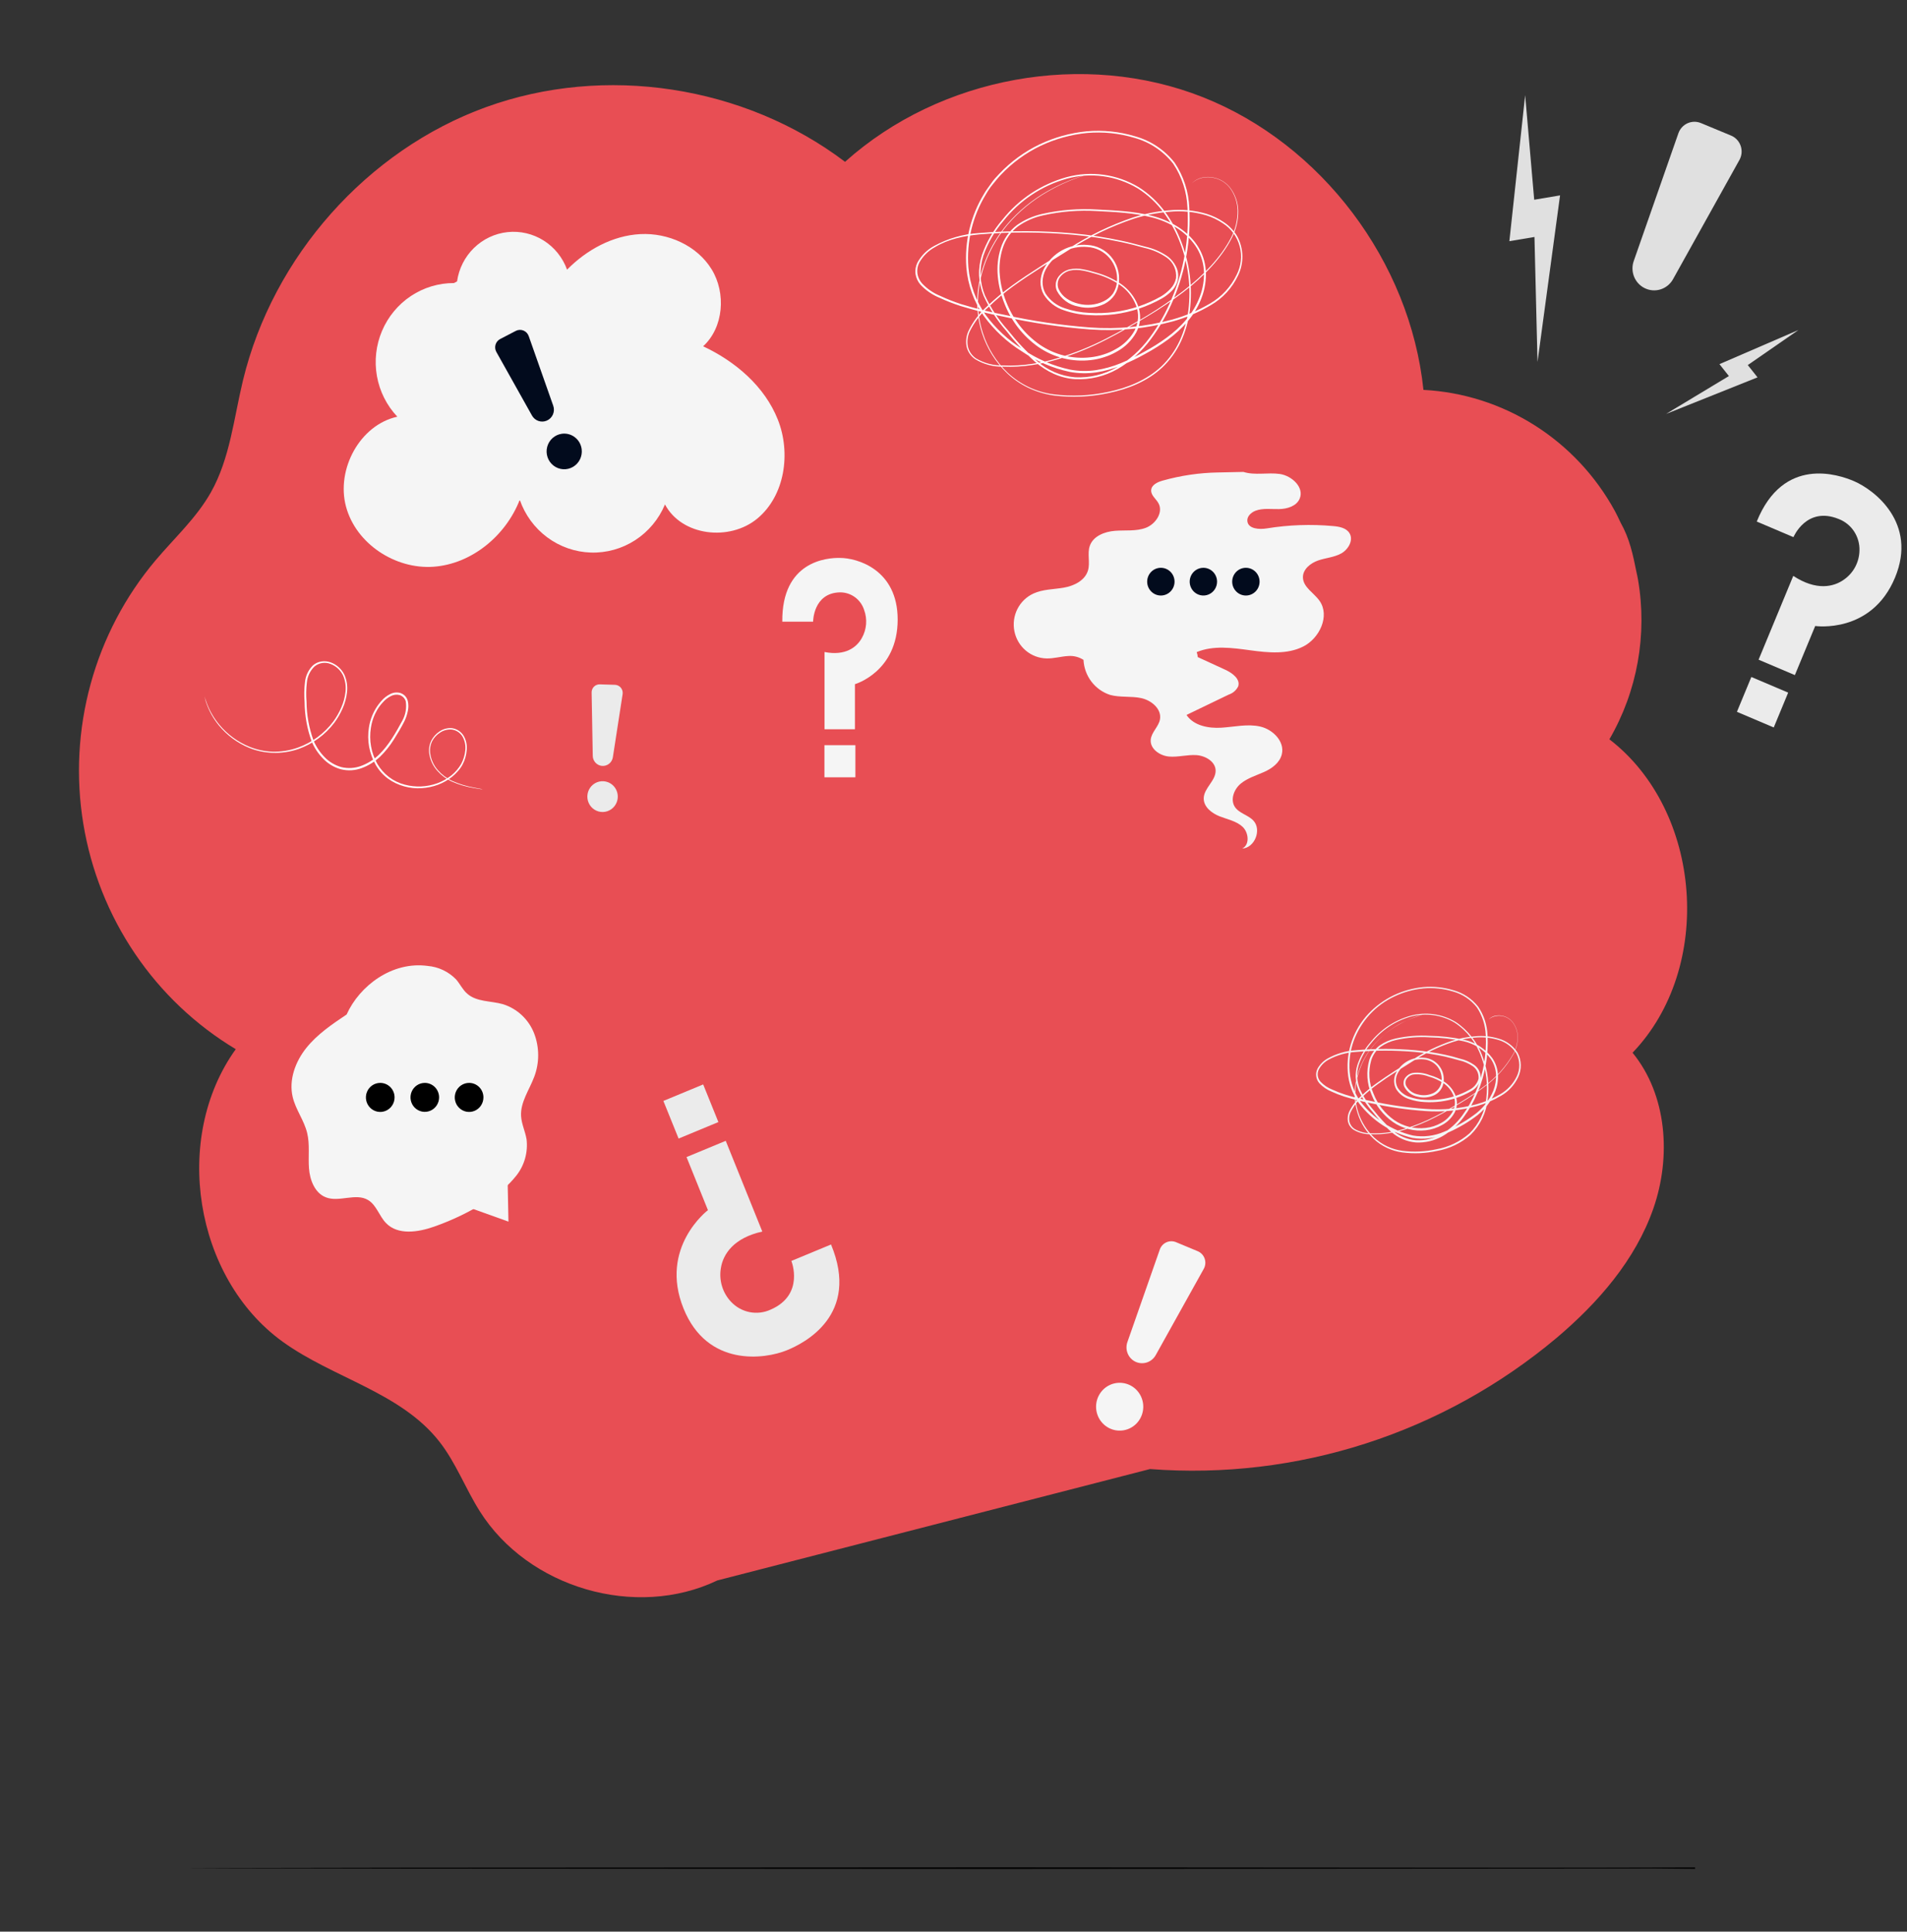 <?xml version="1.0" encoding="UTF-8"?> <svg xmlns="http://www.w3.org/2000/svg" width="317" height="321" viewBox="0 0 317 321" fill="none"><rect x="0" y="0" width="317" height="321" fill="#333333" stroke="none"/> <g clip-path="url(#clip0_64_1482)"> <path d="M258.8 310.365H259.192H260.342H264.83L281.776 310.327V310.506L166.355 310.583L68.488 310.532L38.83 310.48L30.764 310.448L38.83 310.416L68.488 310.365L166.355 310.314L281.776 310.391V310.57L264.849 310.416H260.361H259.211L258.8 310.365Z" fill="black"></path> <path d="M267.529 122.858C272.176 114.859 273.861 105.446 272.282 96.305C272.219 95.946 272.15 95.588 272.061 95.223C271.429 92.087 270.898 89.533 269.4 86.865C269.248 86.532 269.09 86.225 268.926 85.873C268.761 85.521 268.597 85.233 268.426 84.893C265.248 79.083 260.66 74.188 255.095 70.67C249.53 67.153 243.171 65.13 236.619 64.791C234.401 43.46 219.673 23.953 199.958 16.151C180.242 8.35 156.343 12.682 140.471 26.89C123.676 14.18 100.503 10.647 80.776 17.809C61.048 24.97 45.378 42.59 40.391 63.204C38.867 69.501 38.235 76.183 35.056 81.815C32.66 86.071 28.988 89.405 25.846 93.13C20.817 99.097 17.137 106.105 15.065 113.664C12.992 121.222 12.577 129.148 13.848 136.886C15.119 144.624 18.046 151.987 22.424 158.459C26.801 164.931 32.524 170.355 39.19 174.352C28.577 189.111 32.3 212.349 46.971 222.954C55.397 229.04 66.635 231.37 73.058 239.594C75.788 243.088 77.369 247.357 79.739 251.114C87.798 263.914 105.706 269.117 119.245 262.634L191.165 244.125C215.633 245.994 239.863 238.179 258.755 222.327C265.652 216.49 271.852 209.399 274.842 200.816C277.832 192.234 277.118 181.949 271.378 174.941C284.937 160.836 283.003 134.762 267.529 122.858Z" fill="#E84E54"></path> <path d="M88.793 171.737C88.345 170.586 87.646 169.553 86.75 168.712C85.854 167.871 84.783 167.245 83.617 166.879C81.6 166.297 79.236 166.527 77.662 165.126C76.916 164.486 76.474 163.513 75.816 162.758C74.558 161.463 72.883 160.668 71.095 160.518C65.191 159.711 59.774 163.801 57.618 168.588C55.204 170.207 52.751 171.858 50.924 174.137C49.098 176.415 47.979 179.455 48.655 182.303C49.148 184.396 50.551 186.175 51.057 188.268C51.525 190.188 51.215 192.185 51.361 194.143C51.506 196.102 52.334 198.246 54.142 198.962C56.373 199.846 59.135 198.188 61.19 199.423C62.587 200.262 63.042 202.098 64.18 203.263C66.164 205.298 69.502 204.774 72.169 203.839C75.26 202.756 78.218 201.319 80.987 199.558C82.838 198.474 84.477 197.055 85.823 195.372C86.492 194.529 86.987 193.559 87.28 192.519C87.573 191.48 87.658 190.391 87.529 189.318C87.314 188.038 86.701 186.796 86.619 185.478C86.48 183.167 87.984 181.126 88.8 178.956C89.683 176.632 89.68 174.059 88.793 171.737Z" fill="#F5F5F5"></path> <path d="M84.394 196.863L78.629 200.882L78.623 200.895L84.52 203.007L84.394 196.863Z" fill="#F5F5F5"></path> <path d="M65.589 182.361C65.591 182.839 65.452 183.306 65.19 183.704C64.929 184.102 64.557 184.412 64.121 184.595C63.685 184.779 63.206 184.827 62.743 184.734C62.28 184.641 61.855 184.411 61.521 184.073C61.188 183.736 60.961 183.305 60.869 182.837C60.777 182.368 60.825 181.882 61.006 181.441C61.187 181 61.493 180.623 61.886 180.359C62.279 180.094 62.741 179.953 63.213 179.955C63.525 179.955 63.834 180.017 64.122 180.138C64.41 180.259 64.672 180.436 64.893 180.659C65.114 180.883 65.289 181.148 65.408 181.44C65.528 181.732 65.589 182.045 65.589 182.361Z" fill="black"></path> <path d="M72.991 182.361C72.991 182.837 72.851 183.302 72.59 183.698C72.329 184.094 71.958 184.402 71.523 184.584C71.089 184.766 70.611 184.814 70.15 184.721C69.689 184.628 69.266 184.399 68.933 184.063C68.601 183.726 68.375 183.297 68.283 182.83C68.191 182.364 68.238 181.88 68.418 181.44C68.598 181 68.903 180.625 69.294 180.36C69.684 180.096 70.144 179.955 70.614 179.955C71.244 179.955 71.849 180.208 72.295 180.659C72.74 181.111 72.991 181.723 72.991 182.361Z" fill="black"></path> <path d="M80.361 182.361C80.362 182.838 80.224 183.306 79.963 183.703C79.702 184.101 79.33 184.411 78.894 184.595C78.459 184.778 77.98 184.827 77.517 184.735C77.055 184.642 76.629 184.413 76.295 184.076C75.962 183.739 75.734 183.309 75.641 182.84C75.549 182.372 75.596 181.887 75.776 181.446C75.956 181.004 76.262 180.627 76.654 180.362C77.046 180.096 77.507 179.955 77.978 179.955C78.291 179.954 78.601 180.015 78.89 180.136C79.179 180.256 79.442 180.434 79.663 180.657C79.884 180.881 80.06 181.146 80.18 181.439C80.299 181.731 80.361 182.044 80.361 182.361Z" fill="black"></path> <path d="M224.323 88.6C223.786 87.724 222.635 87.512 221.624 87.423C217.946 87.086 214.241 87.215 210.594 87.807C209.33 88.018 207.471 87.903 207.345 86.584C207.269 85.81 207.977 85.163 208.679 84.882C209.943 84.402 211.314 84.632 212.648 84.6C213.982 84.568 215.499 84.12 216.036 82.885C216.852 81.004 214.734 79.045 212.73 78.763C210.727 78.482 208.622 79.032 206.688 78.424L202.471 78.514C199.355 78.568 196.258 79.024 193.255 79.871C192.415 80.108 191.429 80.562 191.359 81.439C191.29 82.316 192.181 82.891 192.585 83.653C193.401 85.183 192.067 87.115 190.455 87.717C188.843 88.319 187.061 88.076 185.348 88.21C183.635 88.344 181.72 89.074 181.157 90.712C180.708 91.992 181.246 93.49 180.854 94.802C180.354 96.472 178.534 97.362 176.84 97.656C175.146 97.951 173.351 97.912 171.783 98.635C170.633 99.164 169.693 100.072 169.119 101.212C168.546 102.352 168.371 103.655 168.625 104.908C168.878 106.162 169.544 107.29 170.514 108.11C171.484 108.93 172.701 109.391 173.964 109.419C175.177 109.451 176.366 109.08 177.579 109.016C178.468 108.95 179.355 109.174 180.108 109.656C180.175 110.967 180.634 112.226 181.424 113.266C182.215 114.306 183.299 115.078 184.533 115.48C186.208 115.935 188.003 115.647 189.703 116.011C191.403 116.376 193.142 117.829 192.819 119.557C192.592 120.786 191.384 121.688 191.283 122.943C191.17 124.466 192.807 125.586 194.311 125.72C195.815 125.855 197.332 125.394 198.843 125.483C200.354 125.573 202.042 126.546 202.073 128.043C202.111 129.746 200.133 130.949 200.095 132.651C200.063 134.079 201.416 135.135 202.731 135.653C204.045 136.171 205.518 136.434 206.555 137.4C207.591 138.367 207.768 140.434 206.479 141.01C208.559 140.933 209.785 137.874 208.337 136.351C207.446 135.41 205.942 135.154 205.246 134.053C204.482 132.824 205.152 131.122 206.258 130.213C207.364 129.304 208.786 128.882 210.114 128.293C211.441 127.704 212.743 126.751 213.078 125.336C213.59 123.218 211.58 121.208 209.475 120.735C207.37 120.261 205.196 120.792 203.047 120.927C200.898 121.061 198.445 120.613 197.231 118.808L204.26 115.423C204.599 115.312 204.912 115.134 205.181 114.899C205.45 114.663 205.67 114.376 205.828 114.053C206.213 112.831 204.835 111.832 203.685 111.301L199.102 109.195C199.084 108.913 199.025 108.635 198.925 108.37C201.7 107.211 204.842 107.659 207.819 108.063C210.796 108.466 213.982 108.792 216.668 107.423C219.355 106.053 221.093 102.354 219.361 99.864C218.426 98.52 216.624 97.605 216.586 95.96C216.555 94.603 217.85 93.573 219.115 93.138C220.379 92.703 221.782 92.62 222.958 91.967C224.133 91.314 225.031 89.752 224.323 88.6Z" fill="#F5F5F5"></path> <path d="M192.969 98.964C194.226 98.964 195.245 97.933 195.245 96.66C195.245 95.388 194.226 94.356 192.969 94.356C191.713 94.356 190.694 95.388 190.694 96.66C190.694 97.933 191.713 98.964 192.969 98.964Z" fill="#020B1D"></path> <path d="M202.312 96.66C202.312 97.116 202.178 97.562 201.928 97.941C201.678 98.319 201.323 98.615 200.907 98.789C200.491 98.963 200.034 99.009 199.592 98.92C199.151 98.831 198.745 98.612 198.427 98.29C198.109 97.967 197.892 97.557 197.804 97.11C197.717 96.663 197.762 96.2 197.934 95.779C198.106 95.358 198.398 94.998 198.772 94.745C199.146 94.492 199.586 94.356 200.036 94.356C200.64 94.356 201.219 94.599 201.645 95.031C202.072 95.463 202.312 96.049 202.312 96.66Z" fill="#020B1D"></path> <path d="M207.103 98.964C208.36 98.964 209.379 97.933 209.379 96.66C209.379 95.388 208.36 94.356 207.103 94.356C205.846 94.356 204.828 95.388 204.828 96.66C204.828 97.933 205.846 98.964 207.103 98.964Z" fill="#020B1D"></path> <path d="M75.471 47.038C72.927 47.029 70.435 47.777 68.307 49.19C66.18 50.604 64.51 52.619 63.505 54.987C62.5 57.354 62.206 59.968 62.657 62.504C63.109 65.039 64.288 67.384 66.047 69.246C59.839 70.603 55.851 77.97 57.513 84.178C59.176 90.386 65.731 94.629 72.052 94.181C78.373 93.733 84.061 89.061 86.4 83.058C87.265 85.555 88.856 87.729 90.964 89.293C93.072 90.857 95.598 91.739 98.21 91.822C100.822 91.905 103.398 91.186 105.599 89.758C107.8 88.331 109.522 86.263 110.54 83.826C113.34 89.099 121.286 89.983 125.881 86.181C130.476 82.379 131.5 75.301 129.307 69.752C127.114 64.203 122.246 60.062 116.88 57.547C120.3 54.424 120.723 48.703 118.289 44.747C115.856 40.792 111.046 38.667 106.444 38.904C101.842 39.141 97.519 41.509 94.263 44.811C93.536 42.804 92.167 41.101 90.375 39.971C88.582 38.841 86.469 38.349 84.369 38.573C82.269 38.798 80.303 39.725 78.783 41.209C77.263 42.692 76.275 44.647 75.977 46.763" fill="#F5F5F5"></path> <path d="M82.5 58.469L88.436 69.061C88.671 69.479 89.048 69.795 89.498 69.951C89.947 70.106 90.437 70.09 90.876 69.906C91.338 69.713 91.709 69.347 91.911 68.885C92.114 68.422 92.132 67.898 91.963 67.422L87.886 55.845C87.812 55.638 87.696 55.45 87.546 55.292C87.395 55.134 87.213 55.011 87.012 54.929C86.811 54.847 86.595 54.81 86.378 54.819C86.162 54.828 85.95 54.883 85.756 54.981L83.17 56.325C82.983 56.417 82.817 56.546 82.681 56.705C82.545 56.865 82.443 57.05 82.38 57.251C82.317 57.452 82.296 57.663 82.316 57.872C82.337 58.082 82.4 58.285 82.5 58.469Z" fill="#020B1D"></path> <path d="M96.691 74.642C96.764 75.223 96.666 75.812 96.409 76.337C96.152 76.862 95.747 77.297 95.246 77.589C94.744 77.88 94.169 78.015 93.592 77.976C93.015 77.937 92.462 77.725 92.004 77.368C91.545 77.011 91.201 76.525 91.016 75.97C90.831 75.415 90.811 74.817 90.961 74.252C91.111 73.686 91.423 73.178 91.858 72.792C92.293 72.406 92.83 72.159 93.404 72.082C93.786 72.031 94.174 72.056 94.546 72.157C94.918 72.258 95.267 72.433 95.572 72.671C95.878 72.909 96.134 73.205 96.326 73.543C96.517 73.882 96.642 74.255 96.691 74.642Z" fill="#020B1D"></path> <path d="M98.346 115.101L98.536 125.61C98.543 126.025 98.699 126.424 98.977 126.73C99.254 127.037 99.632 127.23 100.04 127.274C100.472 127.318 100.905 127.191 101.248 126.921C101.59 126.65 101.817 126.256 101.879 125.821L103.498 115.344C103.525 115.157 103.514 114.966 103.463 114.784C103.413 114.602 103.326 114.432 103.206 114.287C103.087 114.141 102.939 114.022 102.771 113.939C102.603 113.855 102.42 113.809 102.233 113.802L99.705 113.725C99.525 113.719 99.345 113.75 99.178 113.817C99.01 113.884 98.858 113.985 98.73 114.114C98.603 114.243 98.503 114.397 98.437 114.567C98.371 114.737 98.34 114.919 98.346 115.101Z" fill="#EBEBEB"></path> <path d="M102.524 133.296C102.345 133.769 102.032 134.177 101.624 134.469C101.216 134.761 100.732 134.925 100.232 134.938C99.732 134.952 99.24 134.815 98.817 134.546C98.394 134.276 98.059 133.886 97.855 133.424C97.651 132.962 97.587 132.449 97.671 131.95C97.755 131.451 97.983 130.988 98.326 130.621C98.67 130.253 99.113 129.996 99.6 129.884C100.088 129.771 100.597 129.807 101.064 129.987C101.375 130.107 101.659 130.288 101.901 130.519C102.142 130.75 102.336 131.028 102.472 131.335C102.608 131.642 102.682 131.974 102.691 132.31C102.7 132.647 102.643 132.982 102.524 133.296Z" fill="#EBEBEB"></path> <path d="M192.79 207.653L187.411 223.013C187.195 223.617 187.204 224.28 187.437 224.878C187.67 225.475 188.11 225.966 188.675 226.258C189.273 226.561 189.964 226.619 190.604 226.422C191.243 226.224 191.784 225.785 192.113 225.196L200.103 210.853C200.245 210.597 200.331 210.314 200.356 210.021C200.381 209.729 200.345 209.434 200.249 209.157C200.154 208.88 200.001 208.627 199.801 208.414C199.602 208.201 199.36 208.033 199.092 207.922L195.464 206.412C195.208 206.31 194.935 206.262 194.66 206.269C194.386 206.277 194.115 206.341 193.866 206.457C193.616 206.573 193.392 206.738 193.207 206.944C193.022 207.15 192.88 207.391 192.79 207.653Z" fill="#F5F5F5"></path> <path d="M189.067 236.396C188.553 236.985 187.878 237.407 187.127 237.608C186.376 237.809 185.584 237.78 184.849 237.524C184.115 237.269 183.471 236.799 183.001 236.173C182.531 235.548 182.254 234.795 182.206 234.01C182.158 233.225 182.342 232.444 182.733 231.764C183.124 231.085 183.705 230.538 184.403 230.194C185.101 229.849 185.884 229.721 186.653 229.827C187.423 229.933 188.144 230.268 188.726 230.789C189.503 231.488 189.975 232.47 190.039 233.521C190.103 234.572 189.754 235.605 189.067 236.396Z" fill="#F5F5F5"></path> <path d="M130.042 103.308H135.162C135.162 103.308 135.162 98.527 139.637 98.438C140.529 98.43 141.399 98.712 142.121 99.242C142.844 99.772 143.379 100.521 143.651 101.382C143.923 102.131 144.031 102.931 143.968 103.726C143.904 104.522 143.671 105.294 143.284 105.99C142.418 107.583 140.509 109.03 137.058 108.351V121.19H142.115V113.695C142.115 113.695 149.219 111.654 149.219 102.956C149.219 94.636 142.5 92.716 139.624 92.716C137.437 92.671 129.94 93.26 130.042 103.308Z" fill="#F5F5F5"></path> <path d="M142.191 123.833H137.045V129.17H142.191V123.833Z" fill="#F5F5F5"></path> <path d="M138.141 206.809L131.548 209.542C131.548 209.542 133.817 215.149 128.103 217.632C127.013 218.133 125.797 218.279 124.621 218.05C123.446 217.82 122.37 217.227 121.542 216.352C120.841 215.619 120.321 214.73 120.024 213.756C119.726 212.782 119.659 211.75 119.829 210.745C120.189 208.416 121.959 205.709 126.719 204.659L120.638 189.581L114.121 192.281L117.68 201.101C117.68 201.101 109.507 207.283 113.628 217.459C117.572 227.219 127.136 225.901 130.834 224.371C133.666 223.219 143.027 218.534 138.141 206.809Z" fill="#EBEBEB"></path> <path d="M112.802 189.206L119.418 186.465L116.891 180.21L110.274 182.951L112.802 189.206Z" fill="#EBEBEB"></path> <path d="M292.026 86.67L298.126 89.262C298.126 89.262 300.275 84.078 305.635 86.242C306.678 86.639 307.571 87.356 308.192 88.292C308.813 89.228 309.13 90.337 309.099 91.464C309.083 92.412 308.846 93.343 308.407 94.181C307.967 95.019 307.338 95.739 306.571 96.283C304.82 97.563 301.906 98.203 298.095 95.701L292.33 109.627L298.36 112.187L301.742 104.027C301.742 104.027 311.116 105.403 315.016 95.963C318.758 86.933 311.621 81.435 308.202 79.963C305.604 78.85 296.451 75.726 292.026 86.67Z" fill="#EBEBEB"></path> <path d="M297.247 115.1L291.126 112.501L288.728 118.291L294.849 120.89L297.247 115.1Z" fill="#EBEBEB"></path> <path d="M298.96 54.836L285.825 60.513L287.393 62.491L276.944 68.788L292.153 62.708L290.534 60.667L298.96 54.836Z" fill="#E0E0E0"></path> <path d="M253.526 15.816L250.902 40.078L255.074 39.381L255.58 60.155L259.328 32.469L255.03 33.192L253.526 15.816Z" fill="#E0E0E0"></path> <path d="M278.999 22.145L271.572 43.387C271.279 44.226 271.299 45.145 271.628 45.97C271.958 46.795 272.574 47.47 273.36 47.867C274.187 48.286 275.141 48.367 276.025 48.093C276.909 47.819 277.655 47.211 278.108 46.395L289.138 26.593C289.337 26.24 289.459 25.848 289.496 25.443C289.533 25.038 289.485 24.629 289.354 24.244C289.223 23.86 289.012 23.508 288.736 23.212C288.46 22.916 288.125 22.684 287.753 22.529L282.741 20.45C282.386 20.302 282.005 20.23 281.622 20.236C281.239 20.242 280.861 20.328 280.511 20.486C280.161 20.645 279.847 20.873 279.587 21.159C279.327 21.444 279.127 21.78 278.999 22.145Z" fill="#E0E0E0"></path> <path d="M247.457 169.414C247.525 169.344 247.597 169.278 247.672 169.216C247.9 169.039 248.16 168.909 248.437 168.832C248.899 168.711 249.384 168.711 249.847 168.832C250.494 168.984 251.07 169.357 251.477 169.888C251.987 170.565 252.274 171.386 252.299 172.237C252.316 173.259 252.072 174.269 251.591 175.168C250.339 177.364 248.634 179.261 246.591 180.729C245.401 181.629 244.164 182.464 242.887 183.232C241.547 184.045 240.131 184.877 238.602 185.651C237.011 186.478 235.35 187.159 233.64 187.686C232.732 187.971 231.804 188.185 230.865 188.326C229.89 188.476 228.904 188.53 227.919 188.486C226.881 188.524 225.853 188.258 224.961 187.718C224.508 187.401 224.188 186.924 224.063 186.381C223.969 185.831 224.039 185.264 224.266 184.755C224.748 183.758 225.426 182.869 226.257 182.144C227.071 181.366 227.939 180.647 228.855 179.993C230.713 178.662 232.691 177.433 234.727 176.153C236.806 174.819 239.036 173.745 241.37 172.953C242.602 172.56 243.875 172.311 245.163 172.211C246.474 172.08 247.798 172.206 249.063 172.582C250.391 172.938 251.539 173.785 252.28 174.957C252.609 175.582 252.787 176.278 252.8 176.987C252.812 177.695 252.657 178.397 252.35 179.033C251.732 180.328 250.737 181.4 249.499 182.105C248.269 182.832 246.952 183.396 245.58 183.782C242.759 184.555 239.829 184.843 236.914 184.633C233.913 184.415 230.931 183.988 227.989 183.353C226.472 183.066 224.971 182.694 223.494 182.24C222.746 182 222.014 181.714 221.301 181.382C220.553 181.077 219.878 180.612 219.323 180.019C219.042 179.699 218.86 179.303 218.798 178.88C218.734 178.442 218.807 177.994 219.007 177.6C219.411 176.868 220.014 176.268 220.745 175.872C222.181 175.082 223.772 174.623 225.403 174.528C228.68 174.237 231.975 174.237 235.251 174.528C236.921 174.682 238.579 174.934 240.22 175.283C241.041 175.456 241.863 175.667 242.679 175.923C243.53 176.111 244.337 176.466 245.055 176.966C245.428 177.232 245.723 177.595 245.909 178.016C246.094 178.437 246.164 178.902 246.111 179.36C245.99 179.8 245.778 180.21 245.489 180.562C245.2 180.914 244.841 181.2 244.436 181.401C242.904 182.269 241.221 182.829 239.48 183.053C238.606 183.166 237.724 183.196 236.844 183.142C235.953 183.106 235.071 182.938 234.227 182.643C233.342 182.365 232.582 181.778 232.085 180.985C231.859 180.567 231.741 180.099 231.741 179.622C231.741 179.146 231.859 178.677 232.085 178.259C232.527 177.433 233.2 176.757 234.019 176.315C234.839 175.874 235.769 175.686 236.693 175.776C237.165 175.805 237.626 175.929 238.049 176.143C238.473 176.356 238.849 176.653 239.156 177.017C239.464 177.381 239.696 177.803 239.838 178.26C239.981 178.716 240.031 179.197 239.986 179.673C239.953 180.161 239.795 180.63 239.526 181.036C239.258 181.441 238.889 181.768 238.456 181.984C237.594 182.402 236.614 182.5 235.688 182.259C235.212 182.174 234.762 181.98 234.372 181.692C233.981 181.403 233.662 181.028 233.437 180.595C233.334 180.356 233.293 180.093 233.318 179.833C233.344 179.573 233.435 179.324 233.583 179.11C233.879 178.7 234.313 178.413 234.803 178.304C235.747 178.178 236.708 178.295 237.597 178.643C238.51 178.888 239.377 179.284 240.163 179.814C240.967 180.359 241.588 181.138 241.945 182.048C242.126 182.509 242.206 183.004 242.179 183.499C242.152 183.994 242.018 184.478 241.787 184.915C241.313 185.774 240.604 186.476 239.746 186.937C238.906 187.417 237.979 187.719 237.021 187.827C235.091 188.051 233.145 187.562 231.541 186.451C229.945 185.328 228.713 183.751 228.001 181.92C227.212 180.104 227.075 178.066 227.616 176.16C227.923 175.199 228.517 174.359 229.316 173.753C230.122 173.191 231.028 172.794 231.983 172.582C233.85 172.167 235.765 172.016 237.672 172.134C239.572 172.162 241.465 172.376 243.323 172.774C245.212 173.18 246.893 174.261 248.058 175.821C248.611 176.623 248.937 177.564 249 178.541C249.056 179.504 248.907 180.469 248.563 181.369C247.842 183.139 246.622 184.655 245.055 185.728C244.307 186.274 243.523 186.77 242.71 187.213C241.906 187.666 241.074 188.068 240.22 188.416C238.518 189.17 236.636 189.408 234.803 189.101C231.242 188.27 228.079 186.208 225.858 183.27C224.82 181.779 224.193 180.033 224.044 178.214C223.896 176.424 224.133 174.622 224.74 172.934C225.335 171.263 226.269 169.737 227.483 168.454C228.684 167.189 230.102 166.154 231.667 165.401C233.217 164.665 234.881 164.203 236.585 164.038C238.273 163.892 239.974 164.068 241.598 164.557C243.233 165.006 244.684 165.972 245.738 167.315C246.674 168.712 247.206 170.345 247.274 172.032C247.455 175.295 246.888 178.557 245.618 181.561C245.006 183.033 244.216 184.421 243.266 185.696C242.331 186.961 241.15 188.02 239.796 188.806C238.448 189.57 236.915 189.934 235.372 189.856C233.845 189.731 232.399 189.109 231.25 188.083C230.15 187.095 229.137 186.011 228.223 184.845C227.25 183.751 226.447 182.514 225.84 181.177C225.561 180.498 225.398 179.775 225.359 179.04C225.332 178.313 225.435 177.586 225.663 176.896C226.126 175.553 226.843 174.314 227.774 173.248C229.486 171.091 231.826 169.535 234.461 168.8C235.721 168.454 237.036 168.368 238.329 168.546C239.622 168.724 240.867 169.163 241.99 169.837C244.073 171.226 245.648 173.27 246.471 175.654C247.317 177.88 247.606 180.283 247.312 182.649C247.071 184.907 246.058 187.008 244.448 188.589C242.868 189.977 240.942 190.9 238.88 191.257C236.984 191.673 235.032 191.757 233.109 191.507C231.312 191.269 229.633 190.471 228.305 189.222C227.101 188.073 226.201 186.636 225.688 185.043C225.223 183.599 225.078 182.07 225.264 180.563C225.589 178.035 226.642 175.66 228.292 173.734C229.497 172.338 230.932 171.164 232.533 170.265C233.516 169.712 234.544 169.245 235.605 168.87C236.32 168.627 236.699 168.531 236.699 168.531C236.699 168.531 236.61 168.569 236.427 168.627C236.244 168.685 235.972 168.774 235.618 168.909C234.558 169.257 233.53 169.698 232.546 170.227C230.959 171.134 229.539 172.312 228.349 173.709C226.719 175.619 225.683 177.975 225.372 180.48C225.194 181.966 225.343 183.474 225.808 184.896C226.316 186.463 227.205 187.876 228.393 189.005C229.701 190.225 231.351 191.006 233.115 191.238C235.012 191.475 236.936 191.387 238.804 190.976C240.83 190.614 242.722 189.703 244.278 188.339C245.852 186.791 246.838 184.732 247.065 182.521C247.35 180.191 247.063 177.826 246.231 175.635C245.415 173.295 243.86 171.293 241.806 169.939C240.715 169.29 239.506 168.868 238.251 168.698C236.997 168.527 235.721 168.612 234.499 168.947C231.917 169.674 229.626 171.206 227.951 173.325C227.048 174.368 226.348 175.576 225.89 176.883C225.674 177.547 225.576 178.245 225.599 178.944C225.641 179.646 225.796 180.335 226.061 180.985C226.661 182.296 227.454 183.506 228.412 184.576C229.315 185.731 230.318 186.801 231.408 187.776C232.512 188.764 233.903 189.361 235.372 189.478C236.866 189.557 238.353 189.204 239.657 188.461C240.977 187.691 242.128 186.656 243.039 185.421C243.968 184.165 244.741 182.798 245.34 181.35C246.594 178.391 247.152 175.177 246.971 171.961C246.906 170.331 246.394 168.751 245.491 167.398C244.474 166.109 243.077 165.183 241.503 164.755C239.916 164.277 238.254 164.105 236.604 164.249C234.937 164.413 233.31 164.866 231.794 165.587C228.667 167.042 226.236 169.69 225.03 172.953C224.437 174.601 224.207 176.359 224.354 178.105C224.498 179.867 225.105 181.557 226.111 183.001C228.29 185.866 231.381 187.879 234.86 188.697C236.629 189.001 238.446 188.778 240.093 188.057C240.934 187.711 241.753 187.314 242.546 186.867C243.354 186.431 244.131 185.939 244.872 185.395C246.385 184.361 247.563 182.898 248.26 181.19C248.588 180.335 248.733 179.419 248.684 178.502C248.623 177.583 248.317 176.699 247.799 175.942C246.677 174.448 245.061 173.412 243.247 173.024C241.412 172.629 239.543 172.415 237.666 172.384C235.784 172.265 233.894 172.413 232.053 172.825C231.147 173.029 230.289 173.407 229.525 173.939C228.778 174.501 228.225 175.287 227.944 176.185C227.418 178.024 227.55 179.991 228.317 181.741C229.006 183.509 230.196 185.032 231.737 186.118C233.278 187.186 235.148 187.654 237.002 187.437C237.914 187.338 238.797 187.051 239.594 186.592C240.391 186.159 241.049 185.504 241.49 184.704C241.701 184.308 241.823 183.87 241.847 183.42C241.871 182.971 241.797 182.522 241.629 182.105C241.297 181.257 240.717 180.531 239.967 180.025C239.21 179.518 238.378 179.138 237.502 178.899C236.665 178.574 235.762 178.46 234.872 178.566C234.459 178.658 234.093 178.899 233.842 179.245C233.725 179.412 233.653 179.608 233.633 179.812C233.613 180.016 233.646 180.222 233.728 180.409C233.933 180.795 234.223 181.128 234.575 181.383C234.926 181.638 235.331 181.808 235.757 181.881C236.602 182.1 237.496 182.014 238.286 181.638C238.668 181.444 238.994 181.152 239.232 180.792C239.471 180.432 239.613 180.016 239.645 179.584C239.709 178.708 239.435 177.84 238.88 177.165C238.306 176.507 237.5 176.105 236.636 176.045C235.776 175.963 234.912 176.138 234.15 176.547C233.387 176.956 232.759 177.583 232.344 178.349C232.142 178.72 232.036 179.137 232.036 179.561C232.036 179.986 232.142 180.403 232.344 180.774C232.807 181.495 233.505 182.029 234.316 182.285C235.131 182.57 235.983 182.731 236.844 182.765C237.705 182.82 238.568 182.792 239.423 182.681C241.114 182.474 242.749 181.94 244.24 181.107C244.608 180.93 244.936 180.676 245.2 180.361C245.465 180.047 245.661 179.68 245.776 179.283C245.817 178.881 245.751 178.475 245.586 178.107C245.42 177.739 245.161 177.423 244.834 177.19C244.147 176.717 243.377 176.382 242.565 176.205C241.756 175.974 240.94 175.763 240.125 175.565C238.495 175.218 236.847 174.966 235.188 174.809C231.931 174.525 228.655 174.525 225.397 174.809C223.81 174.897 222.262 175.334 220.859 176.089C220.177 176.457 219.613 177.015 219.234 177.696C219.066 178.028 219.003 178.405 219.054 178.775C219.105 179.145 219.267 179.49 219.519 179.763C220.052 180.324 220.699 180.761 221.415 181.043C222.118 181.369 222.84 181.651 223.577 181.888C225.042 182.345 226.532 182.715 228.039 182.995C230.966 183.634 233.934 184.062 236.92 184.275C239.805 184.504 242.707 184.238 245.504 183.488C246.856 183.11 248.154 182.557 249.366 181.843C250.558 181.164 251.519 180.136 252.122 178.893C252.415 178.294 252.563 177.634 252.553 176.966C252.543 176.298 252.376 175.642 252.065 175.053C251.352 173.937 250.255 173.13 248.987 172.787C247.756 172.426 246.47 172.302 245.194 172.422C243.936 172.524 242.693 172.771 241.49 173.158C239.172 173.938 236.956 174.999 234.891 176.32C232.862 177.6 230.871 178.822 229.032 180.16C228.122 180.806 227.26 181.518 226.453 182.291C225.636 183.001 224.971 183.872 224.499 184.851C224.284 185.323 224.216 185.85 224.304 186.361C224.416 186.856 224.707 187.29 225.119 187.577C225.982 188.096 226.973 188.353 227.976 188.32C228.95 188.362 229.926 188.311 230.89 188.166C231.823 188.024 232.745 187.81 233.646 187.526C235.347 187.006 236.999 186.333 238.583 185.517C240.112 184.749 241.528 183.917 242.862 183.11C244.141 182.355 245.377 181.528 246.566 180.633C248.597 179.18 250.298 177.304 251.553 175.129C252.032 174.245 252.278 173.251 252.268 172.243C252.246 171.408 251.968 170.6 251.471 169.933C251.077 169.41 250.516 169.041 249.885 168.889C249.431 168.769 248.954 168.769 248.5 168.889C248.116 168.976 247.758 169.156 247.457 169.414Z" fill="#F5F5F5"></path> <path d="M198.093 30.475C198.531 30.035 199.073 29.717 199.667 29.553C200.405 29.357 201.18 29.357 201.918 29.553C202.949 29.795 203.866 30.39 204.516 31.236C205.327 32.318 205.785 33.629 205.824 34.987C205.854 36.621 205.464 38.235 204.693 39.671C203.068 42.795 200.268 45.822 196.684 48.567C194.777 50.006 192.795 51.341 190.748 52.567C188.606 53.847 186.324 55.198 183.884 56.439C181.339 57.756 178.682 58.838 175.945 59.671C174.497 60.117 173.018 60.451 171.52 60.67C169.962 60.91 168.385 60.996 166.811 60.926C165.148 60.984 163.504 60.548 162.083 59.671C161.366 59.179 160.862 58.428 160.673 57.572C160.517 56.706 160.627 55.813 160.989 55.012C161.756 53.423 162.831 52.006 164.15 50.846C165.455 49.601 166.845 48.45 168.309 47.403C169.782 46.334 171.33 45.323 172.904 44.311C174.478 43.3 176.065 42.27 177.708 41.265C181.035 39.131 184.605 37.411 188.34 36.145C190.291 35.518 192.305 35.119 194.345 34.955C196.439 34.748 198.552 34.948 200.571 35.543C201.598 35.86 202.571 36.33 203.46 36.939C204.373 37.547 205.135 38.362 205.685 39.319C206.213 40.309 206.498 41.413 206.518 42.537C206.538 43.662 206.291 44.775 205.799 45.783C204.824 47.856 203.244 49.576 201.273 50.711C199.308 51.875 197.202 52.776 195.009 53.393C190.498 54.626 185.814 55.082 181.153 54.743C176.351 54.378 171.579 53.672 166.874 52.631C164.446 52.174 162.044 51.58 159.681 50.852C158.488 50.467 157.318 50.009 156.179 49.483C154.984 48.998 153.906 48.258 153.019 47.313C152.578 46.813 152.291 46.196 152.19 45.534C152.107 44.875 152.222 44.206 152.519 43.614C153.158 42.455 154.113 41.507 155.269 40.881C157.56 39.626 160.095 38.894 162.696 38.737C167.94 38.297 173.213 38.314 178.454 38.788C181.126 39.035 183.781 39.441 186.406 40.004C187.727 40.279 189.042 40.644 190.344 40.983C191.702 41.279 192.99 41.84 194.137 42.635C194.698 43.073 195.156 43.632 195.477 44.273C195.809 44.922 195.922 45.664 195.799 46.385C195.662 47.109 195.319 47.776 194.813 48.305C194.322 48.807 193.764 49.237 193.157 49.585C190.714 50.969 188.032 51.864 185.256 52.222C183.86 52.4 182.45 52.447 181.046 52.363C179.627 52.302 178.224 52.035 176.88 51.569C175.486 51.126 174.291 50.199 173.505 48.951C173.139 48.301 172.953 47.562 172.968 46.814C172.995 46.069 173.185 45.339 173.524 44.676C174.215 43.367 175.272 42.292 176.562 41.587C177.853 40.881 179.32 40.576 180.78 40.708C181.529 40.749 182.262 40.942 182.934 41.278C183.607 41.613 184.205 42.083 184.693 42.659C185.181 43.235 185.549 43.905 185.774 44.629C185.998 45.353 186.076 46.116 186.001 46.871C185.937 47.633 185.69 48.367 185.281 49.009C184.853 49.642 184.275 50.154 183.599 50.5C182.237 51.159 180.689 51.313 179.225 50.935C178.478 50.802 177.77 50.497 177.157 50.045C176.543 49.592 176.04 49.004 175.686 48.324C175.528 47.957 175.466 47.555 175.504 47.156C175.543 46.757 175.682 46.375 175.907 46.046C176.368 45.404 177.041 44.95 177.803 44.766C178.55 44.612 179.319 44.612 180.066 44.766C180.806 44.9 181.52 45.105 182.234 45.31C183.681 45.71 185.057 46.338 186.311 47.172C187.582 48.038 188.566 49.272 189.137 50.711C189.417 51.438 189.546 52.216 189.516 52.996C189.467 53.778 189.251 54.54 188.884 55.23C188.127 56.586 187.004 57.696 185.647 58.43C184.986 58.815 184.284 59.124 183.555 59.351C182.83 59.59 182.082 59.754 181.324 59.838C178.252 60.193 175.156 59.419 172.601 57.655C170.063 55.866 168.103 53.356 166.969 50.443C166.377 48.995 166.004 47.465 165.863 45.905C165.71 44.334 165.878 42.748 166.356 41.246C166.837 39.715 167.776 38.374 169.042 37.406C170.322 36.51 171.763 35.878 173.284 35.543C176.272 34.876 179.338 34.633 182.392 34.82C185.42 34.98 188.467 35.102 191.418 35.851C194.37 36.599 197.202 38.135 198.953 40.689C199.829 41.96 200.344 43.45 200.445 44.996C200.529 46.523 200.29 48.051 199.743 49.476C198.694 52.356 196.545 54.66 194.168 56.414C192.969 57.286 191.715 58.077 190.413 58.782C189.13 59.506 187.802 60.148 186.438 60.702C185.078 61.268 183.656 61.666 182.202 61.886C180.745 62.096 179.264 62.066 177.816 61.796C174.974 61.189 172.274 60.033 169.864 58.391C167.405 56.858 165.259 54.862 163.543 52.51C161.884 50.136 160.883 47.356 160.642 44.459C160.312 40.163 161.341 35.873 163.581 32.209C163.935 31.569 164.377 31.051 164.769 30.468C165.161 29.886 165.642 29.374 166.128 28.868C168.043 26.849 170.305 25.198 172.803 23.998C175.277 22.822 177.933 22.085 180.654 21.822C183.346 21.586 186.059 21.863 188.65 22.641C191.257 23.355 193.572 24.893 195.255 27.031C196.746 29.254 197.591 31.855 197.695 34.539C197.992 39.753 197.088 44.965 195.053 49.764C194.075 52.111 192.817 54.327 191.305 56.363C189.815 58.385 187.93 60.075 185.768 61.329C183.615 62.551 181.165 63.133 178.701 63.006C177.488 62.922 176.299 62.626 175.186 62.129C174.094 61.631 173.073 60.985 172.152 60.209C170.39 58.63 168.769 56.895 167.31 55.025C165.763 53.279 164.485 51.307 163.518 49.175C163.074 48.097 162.815 46.95 162.753 45.783C162.714 44.627 162.877 43.472 163.233 42.372C163.981 40.232 165.124 38.255 166.602 36.548C169.332 33.104 173.066 30.62 177.272 29.451C179.281 28.899 181.379 28.761 183.442 29.044C185.505 29.328 187.491 30.028 189.282 31.102C190.982 32.18 192.468 33.572 193.662 35.204C194.825 36.791 195.762 38.537 196.444 40.388C197.79 43.945 198.253 47.782 197.79 51.563C197.56 53.369 197.054 55.129 196.292 56.779C195.541 58.38 194.501 59.826 193.226 61.041C190.698 63.415 187.449 64.651 184.326 65.303C181.295 65.967 178.174 66.103 175.098 65.707C173.644 65.492 172.23 65.06 170.901 64.427C169.63 63.813 168.459 63.006 167.43 62.033C165.503 60.2 164.064 57.904 163.246 55.358C162.502 53.055 162.269 50.614 162.563 48.209C162.822 46.072 163.424 43.992 164.346 42.052C165.15 40.342 166.174 38.747 167.392 37.31C169.314 35.068 171.61 33.185 174.175 31.748C175.742 30.854 177.386 30.104 179.086 29.508C180.237 29.105 180.843 28.951 180.843 28.951L180.401 29.099C180.11 29.188 179.674 29.335 179.099 29.54C177.408 30.15 175.773 30.908 174.213 31.806C171.661 33.252 169.377 35.136 167.462 37.374C166.259 38.811 165.245 40.401 164.447 42.103C163.532 44.04 162.939 46.116 162.69 48.247C162.397 50.632 162.632 53.052 163.379 55.332C164.182 57.851 165.602 60.123 167.506 61.937C169.605 63.903 172.256 65.157 175.091 65.527C178.147 65.918 181.247 65.779 184.257 65.118C187.354 64.478 190.578 63.198 193.062 60.887C194.317 59.688 195.339 58.262 196.077 56.683C196.829 55.051 197.326 53.311 197.55 51.524C198.007 47.785 197.549 43.989 196.216 40.471C195.539 38.642 194.611 36.919 193.46 35.351C192.281 33.743 190.815 32.373 189.137 31.313C187.373 30.257 185.418 29.57 183.388 29.293C181.358 29.016 179.293 29.155 177.316 29.7C173.16 30.866 169.473 33.33 166.779 36.74C165.319 38.428 164.193 40.383 163.461 42.5C163.116 43.572 162.958 44.696 162.993 45.822C163.054 46.936 163.298 48.033 163.714 49.067C164.686 51.168 165.964 53.11 167.506 54.827C168.962 56.672 170.574 58.385 172.323 59.947C174.104 61.538 176.346 62.503 178.713 62.699C181.125 62.821 183.522 62.25 185.628 61.054C187.75 59.813 189.602 58.15 191.071 56.164C192.569 54.147 193.815 51.95 194.781 49.623C196.795 44.866 197.689 39.7 197.392 34.532C197.294 31.905 196.468 29.359 195.009 27.185C193.366 25.101 191.109 23.602 188.568 22.904C186.016 22.136 183.344 21.863 180.692 22.097C178.009 22.362 175.39 23.089 172.949 24.247C170.485 25.431 168.255 27.06 166.368 29.054C165.888 29.547 165.471 30.103 165.028 30.628C164.586 31.153 164.207 31.742 163.859 32.343C161.66 35.95 160.649 40.169 160.97 44.395C161.206 47.237 162.188 49.963 163.815 52.292C165.504 54.596 167.613 56.551 170.028 58.052C172.407 59.677 175.072 60.822 177.879 61.425C179.291 61.688 180.736 61.718 182.158 61.515C183.587 61.293 184.985 60.902 186.324 60.35C187.674 59.793 188.99 59.152 190.262 58.43C191.553 57.734 192.794 56.95 193.978 56.081C196.33 54.353 198.403 52.1 199.446 49.297C199.975 47.912 200.206 46.428 200.122 44.945C200.026 43.458 199.529 42.026 198.688 40.804C197.832 39.581 196.731 38.554 195.458 37.79C194.179 37.016 192.792 36.444 191.343 36.094C188.441 35.358 185.401 35.236 182.386 35.076C179.361 34.889 176.325 35.13 173.366 35.793C171.888 36.114 170.488 36.727 169.244 37.598C168.033 38.512 167.135 39.788 166.678 41.246C166.213 42.705 166.049 44.245 166.198 45.771C166.335 47.296 166.699 48.791 167.279 50.206C168.393 53.05 170.31 55.498 172.791 57.246C175.28 58.965 178.298 59.72 181.292 59.371C182.029 59.292 182.756 59.135 183.46 58.903C184.168 58.683 184.849 58.383 185.489 58.007C186.793 57.306 187.872 56.243 188.599 54.942C188.941 54.294 189.139 53.579 189.178 52.846C189.217 52.113 189.097 51.38 188.827 50.699C188.281 49.323 187.338 48.145 186.122 47.319C184.898 46.504 183.554 45.89 182.139 45.502C180.736 45.111 179.276 44.638 177.879 44.958C177.195 45.118 176.59 45.52 176.172 46.091C175.977 46.374 175.857 46.704 175.824 47.048C175.79 47.392 175.845 47.739 175.983 48.055C176.279 48.702 176.75 49.25 177.342 49.636C177.937 50.033 178.599 50.317 179.295 50.475C180.683 50.833 182.152 50.69 183.448 50.071C184.064 49.782 184.601 49.342 185.009 48.791C185.392 48.197 185.622 47.515 185.679 46.807C185.741 46.101 185.663 45.389 185.448 44.714C185.233 44.039 184.887 43.414 184.43 42.877C183.972 42.34 183.413 41.901 182.785 41.587C182.157 41.273 181.473 41.089 180.774 41.047C179.38 40.916 177.978 41.201 176.742 41.868C175.507 42.534 174.491 43.553 173.821 44.798C173.503 45.416 173.326 46.098 173.303 46.795C173.286 47.486 173.454 48.169 173.789 48.772C174.546 49.937 175.675 50.803 176.988 51.223C178.302 51.674 179.672 51.932 181.058 51.991C182.444 52.076 183.834 52.029 185.211 51.851C187.946 51.502 190.588 50.622 192.992 49.259C193.577 48.911 194.11 48.48 194.573 47.979C195.039 47.503 195.357 46.9 195.489 46.244C195.562 45.582 195.456 44.913 195.183 44.307C194.911 43.7 194.481 43.18 193.941 42.801C192.834 42.034 191.591 41.491 190.281 41.201C188.979 40.836 187.676 40.497 186.362 40.222C183.75 39.661 181.107 39.257 178.448 39.012C173.223 38.532 167.968 38.513 162.74 38.955C160.212 39.211 157.614 39.735 155.439 41.054C154.328 41.65 153.41 42.559 152.797 43.671C152.52 44.219 152.414 44.84 152.494 45.451C152.588 46.06 152.853 46.629 153.259 47.089C154.111 47.999 155.148 48.711 156.299 49.175C157.425 49.702 158.582 50.157 159.763 50.539C162.116 51.263 164.507 51.855 166.925 52.311C171.617 53.349 176.376 54.053 181.166 54.417C185.798 54.757 190.454 54.306 194.939 53.086C197.109 52.475 199.192 51.587 201.14 50.443C203.056 49.341 204.598 47.679 205.565 45.675C206.316 44.226 206.502 42.544 206.086 40.963C205.67 39.382 204.684 38.017 203.321 37.137C202.452 36.545 201.502 36.086 200.502 35.774C198.511 35.186 196.428 34.988 194.364 35.191C192.342 35.35 190.344 35.743 188.41 36.363C184.691 37.619 181.136 39.325 177.822 41.444C176.185 42.443 174.592 43.473 173.018 44.478C171.444 45.483 169.902 46.5 168.429 47.563C166.99 48.61 165.626 49.759 164.346 50.999C163.031 52.136 161.956 53.529 161.185 55.095C160.834 55.86 160.726 56.717 160.876 57.547C161.056 58.355 161.53 59.065 162.203 59.537C163.594 60.373 165.194 60.786 166.811 60.727C168.374 60.799 169.941 60.716 171.488 60.478C172.986 60.265 174.466 59.936 175.913 59.492C178.642 58.665 181.292 57.594 183.833 56.292C186.28 55.057 188.549 53.732 190.692 52.452C192.725 51.22 194.691 49.878 196.583 48.433C200.167 45.7 202.967 42.673 204.585 39.595C205.354 38.176 205.746 36.579 205.723 34.961C205.691 33.619 205.249 32.32 204.459 31.243C203.821 30.411 202.919 29.827 201.905 29.591C201.174 29.397 200.405 29.397 199.674 29.591C199.083 29.75 198.541 30.053 198.093 30.475Z" fill="white"></path> <path d="M80.242 131.176C80.242 131.176 80.122 131.176 79.888 131.138L78.871 130.972C77.564 130.773 76.289 130.4 75.078 129.864C74.195 129.459 73.403 128.876 72.752 128.149C71.952 127.289 71.453 126.188 71.33 125.013C71.273 124.352 71.395 123.689 71.684 123.093C72.003 122.467 72.478 121.935 73.062 121.551C73.68 121.129 74.424 120.938 75.167 121.013C75.553 121.07 75.922 121.211 76.25 121.427C76.577 121.642 76.854 121.927 77.063 122.261C77.485 122.975 77.667 123.808 77.581 124.636C77.519 125.489 77.28 126.32 76.879 127.074C76.67 127.46 76.416 127.819 76.121 128.143C75.83 128.479 75.51 128.79 75.167 129.071C74.453 129.636 73.658 130.087 72.809 130.408C71.929 130.732 71.007 130.924 70.072 130.978C69.103 131.04 68.131 130.938 67.196 130.677C66.23 130.418 65.317 129.984 64.503 129.397C63.67 128.783 62.973 128.001 62.455 127.1C61.381 125.222 60.984 123.026 61.33 120.885C61.5 119.783 61.88 118.724 62.449 117.768C62.74 117.285 63.078 116.832 63.46 116.418C63.842 115.985 64.301 115.629 64.813 115.368C65.344 115.074 65.967 115 66.551 115.164C66.843 115.261 67.109 115.425 67.329 115.644C67.539 115.873 67.693 116.149 67.777 116.45C67.919 117.034 67.919 117.645 67.777 118.229C67.656 118.808 67.463 119.37 67.202 119.9C66.665 120.949 66.077 121.941 65.439 122.94C64.8 123.958 64.044 124.897 63.188 125.736C62.316 126.564 61.289 127.206 60.167 127.624C59.047 128.052 57.827 128.125 56.665 127.836C55.532 127.526 54.505 126.908 53.694 126.05C52.886 125.227 52.242 124.253 51.798 123.183C51.043 121.09 50.65 118.882 50.635 116.655C50.543 115.578 50.562 114.495 50.692 113.423C50.78 112.333 51.259 111.313 52.038 110.556C52.448 110.207 52.948 109.985 53.479 109.916C54.002 109.846 54.534 109.907 55.028 110.095C55.99 110.463 56.78 111.185 57.24 112.117C57.645 113.025 57.798 114.027 57.683 115.016C57.582 115.959 57.332 116.88 56.943 117.743C56.577 118.579 56.119 119.372 55.578 120.104C54.057 122.106 51.995 123.618 49.642 124.456C48.241 124.943 46.761 125.161 45.281 125.096C43.958 125.052 42.654 124.775 41.425 124.277C39.46 123.469 37.723 122.18 36.368 120.527C35.516 119.488 34.843 118.311 34.377 117.045C34.253 116.72 34.152 116.386 34.074 116.047C34.04 115.933 34.013 115.818 33.992 115.701C33.992 115.701 34.112 116.168 34.441 117.026C34.93 118.269 35.615 119.423 36.469 120.444C37.818 122.062 39.54 123.319 41.482 124.104C42.691 124.594 43.974 124.867 45.275 124.911C46.731 124.954 48.182 124.722 49.554 124.226C51.875 123.39 53.906 121.889 55.401 119.906C55.926 119.189 56.37 118.414 56.722 117.596C57.097 116.758 57.338 115.866 57.436 114.952C57.544 114.015 57.397 113.066 57.013 112.207C56.584 111.345 55.851 110.677 54.958 110.338C54.513 110.156 54.028 110.1 53.553 110.176C53.079 110.251 52.634 110.455 52.266 110.767C51.536 111.475 51.087 112.429 51.002 113.448C50.88 114.5 50.863 115.561 50.951 116.616C50.97 118.801 51.359 120.965 52.101 123.016C52.529 124.045 53.145 124.983 53.915 125.781C54.688 126.595 55.665 127.181 56.741 127.477C57.84 127.744 58.994 127.672 60.053 127.272C61.131 126.871 62.118 126.253 62.954 125.455C64.642 123.836 65.799 121.743 66.892 119.74C67.424 118.765 67.619 117.639 67.449 116.54C67.376 116.3 67.248 116.08 67.076 115.9C66.897 115.721 66.681 115.586 66.444 115.503C65.939 115.367 65.403 115.433 64.945 115.688C64.467 115.932 64.038 116.264 63.681 116.668C63.313 117.058 62.987 117.487 62.708 117.948C62.171 118.866 61.812 119.881 61.652 120.936C61.317 123.005 61.697 125.127 62.727 126.946C63.225 127.796 63.884 128.539 64.666 129.131C65.448 129.723 66.338 130.153 67.284 130.396C69.081 130.876 70.979 130.791 72.727 130.152C73.548 129.843 74.319 129.411 75.015 128.872C75.675 128.339 76.234 127.688 76.665 126.952C77.05 126.232 77.285 125.439 77.354 124.623C77.43 123.846 77.264 123.065 76.879 122.389C76.689 122.08 76.435 121.816 76.133 121.617C75.832 121.418 75.491 121.289 75.135 121.237C74.443 121.166 73.749 121.341 73.169 121.73C72.604 122.084 72.141 122.583 71.829 123.176C71.551 123.738 71.431 124.367 71.481 124.994C71.595 126.131 72.07 127.2 72.834 128.04C73.472 128.755 74.243 129.333 75.103 129.743C76.315 130.287 77.589 130.676 78.896 130.901L79.907 131.093L80.242 131.176Z" fill="white"></path> </g> <defs> <clipPath id="clip0_64_1482"> <rect width="316.049" height="320" fill="white" transform="translate(0 0.151)"></rect> </clipPath> </defs> </svg> 